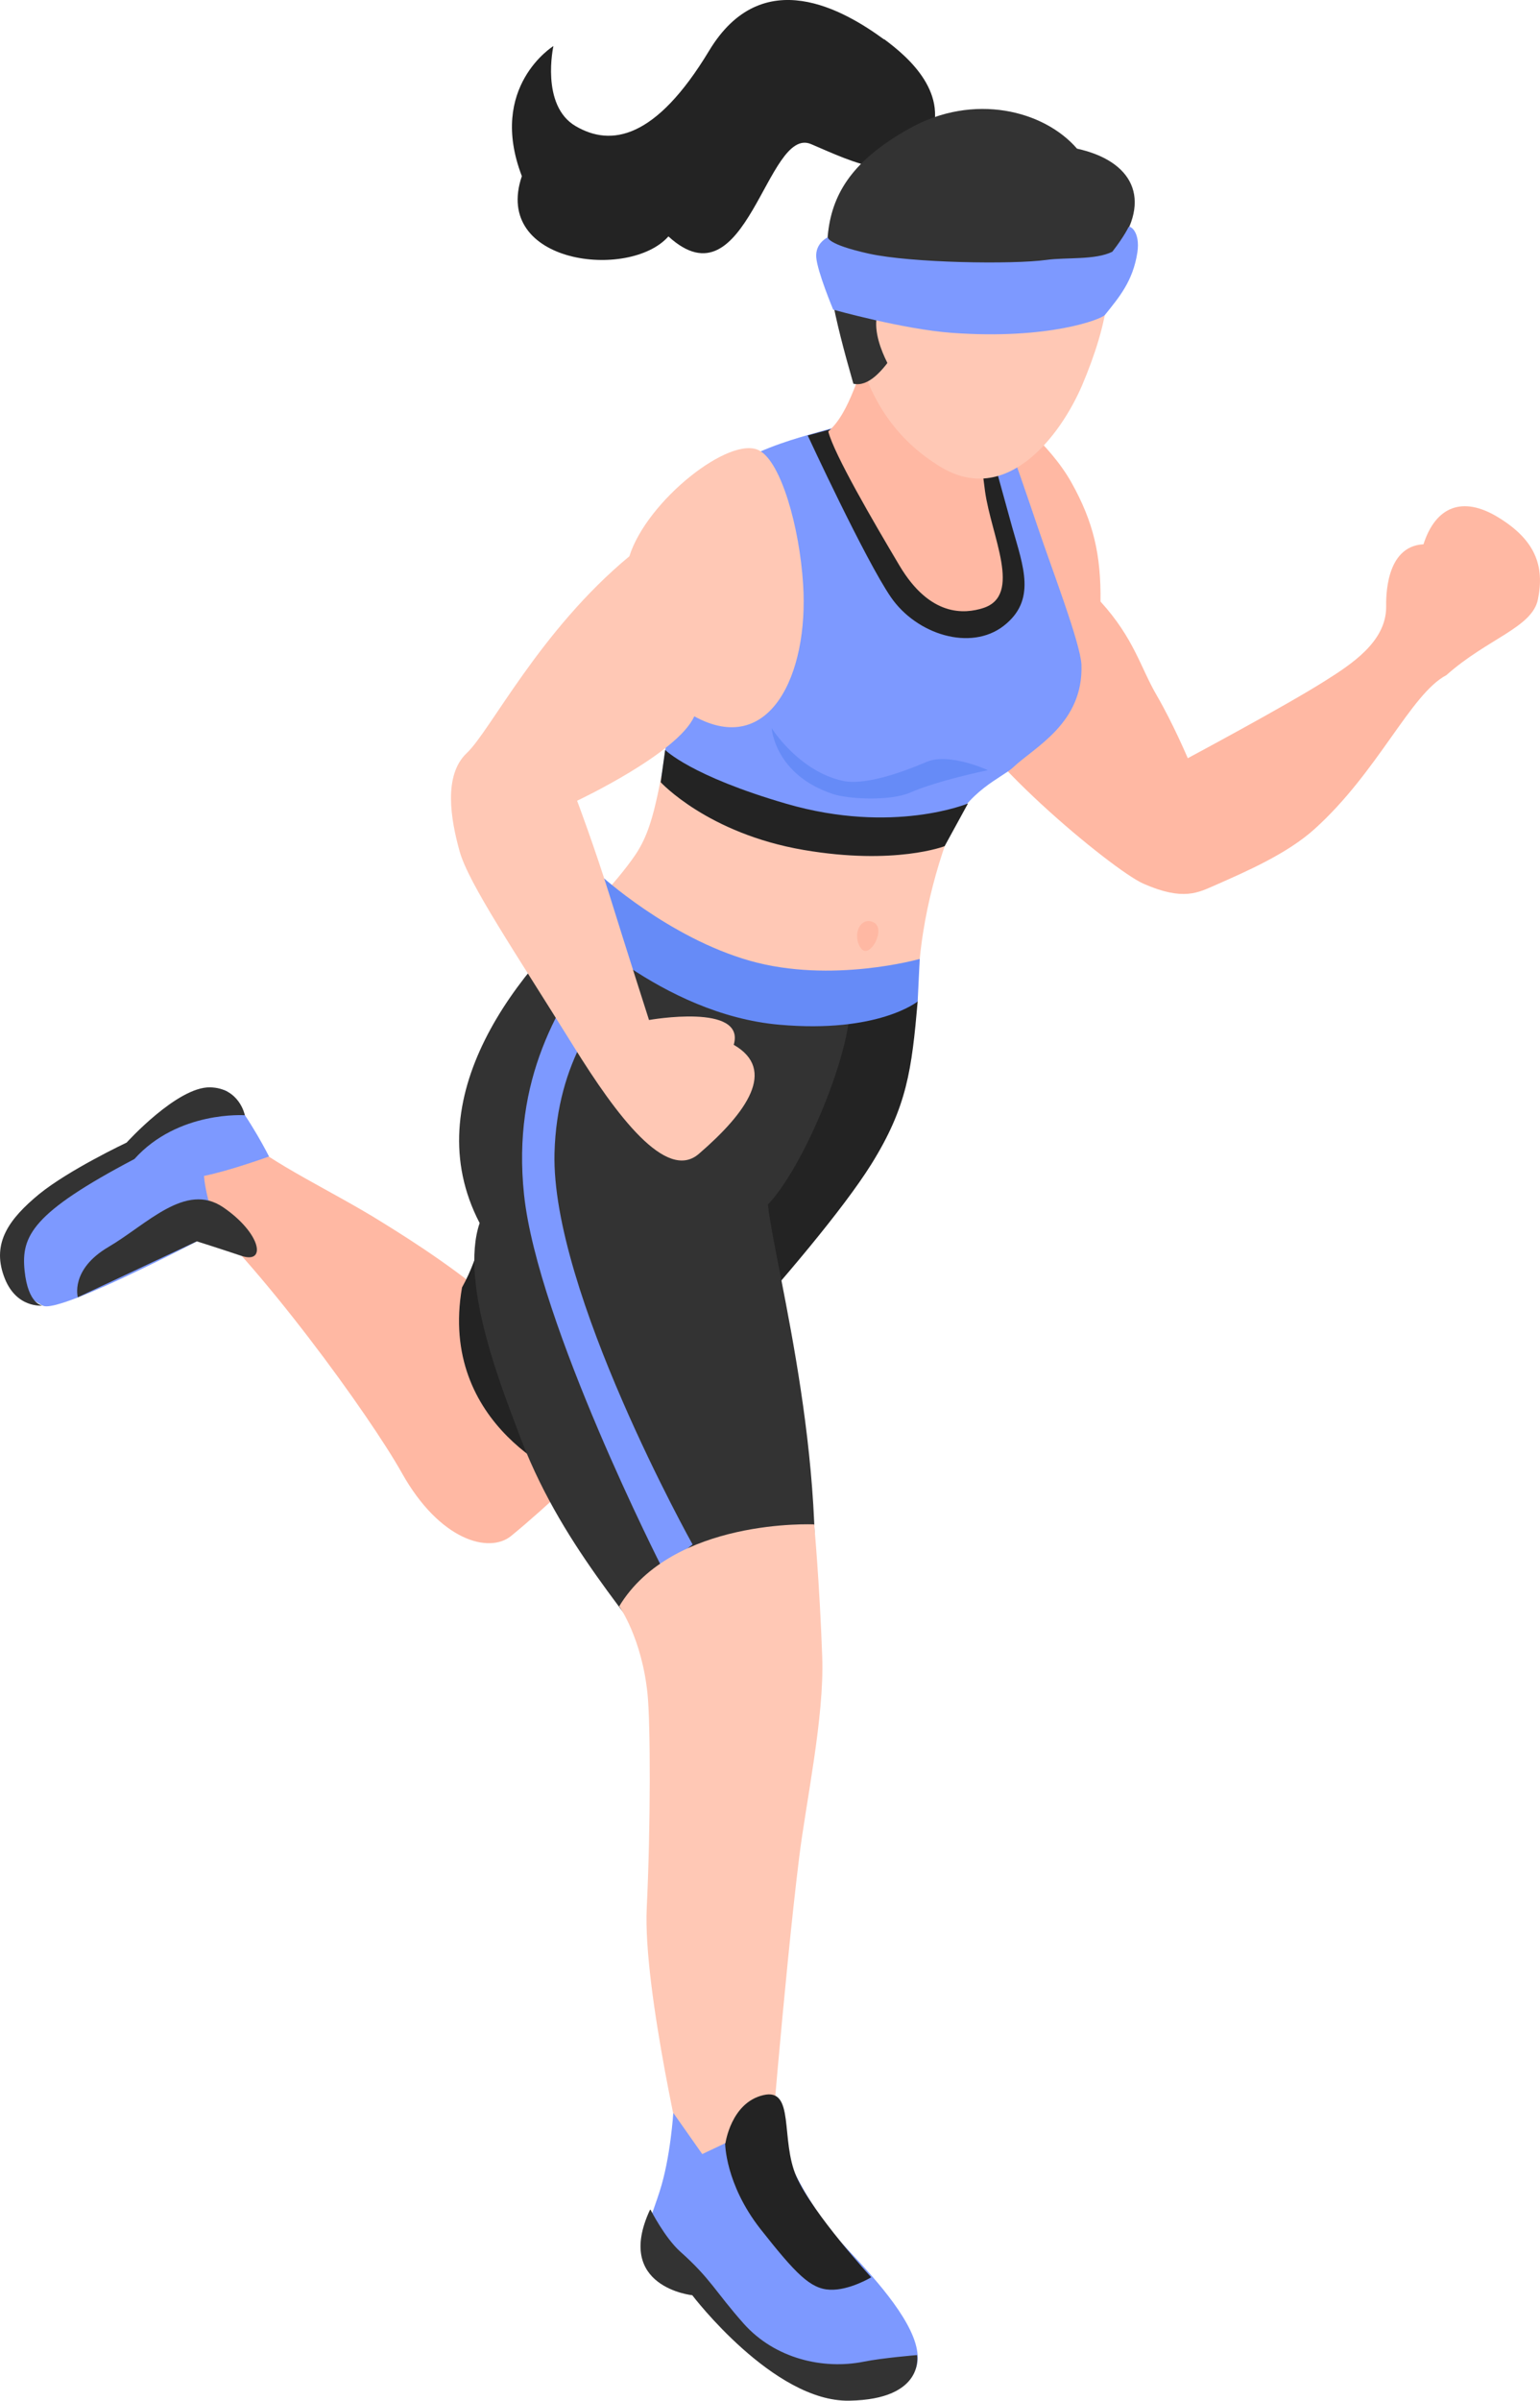 <?xml version="1.0" encoding="UTF-8"?> <svg xmlns="http://www.w3.org/2000/svg" viewBox="0 0 36.596 57.01" fill="none"><path d="M23.743 9.735C23.884 9.693 24.948 10.536 25.465 11.465C25.982 12.393 26.166 13.17 26.152 14.285C26.951 15.162 27.103 15.854 27.488 16.513C27.872 17.172 28.226 18.005 28.226 18.005C28.226 18.005 30.574 16.75 31.494 16.165C32.114 15.774 32.931 15.244 32.94 14.428C32.938 14.208 32.913 12.973 33.827 12.925C34.115 12.031 34.754 11.762 35.613 12.291C36.473 12.82 36.713 13.427 36.546 14.236C36.41 14.904 35.346 15.165 34.371 16.033C33.522 16.478 32.747 18.332 31.233 19.692C30.587 20.272 29.637 20.686 28.88 21.02C28.484 21.19 28.127 21.408 27.163 20.981C26.429 20.653 22.939 17.765 22.707 16.54C22.473 15.322 21.591 10.405 23.737 9.734L23.743 9.735Z" fill="#FFB8A3"></path><path d="M21.009 0.937C20.076 0.255 18.122 -0.903 16.851 1.205C15.579 3.312 14.518 3.487 13.679 2.995C12.839 2.503 13.151 1.094 13.151 1.094C13.151 1.094 11.586 2.059 12.401 4.183C11.691 6.275 14.964 6.658 15.884 5.614C17.75 7.322 18.22 2.973 19.273 3.422C20.276 3.849 21.541 4.495 22.07 3.363C22.606 2.232 21.588 1.357 21.01 0.93L21.009 0.937Z" fill="#232323"></path><path d="M9.098 29.036C7.892 28.281 6.483 27.657 5.623 26.902C5.216 27.217 4.835 27.57 4.567 28.002C4.483 28.141 4.424 28.29 4.378 28.442C6.148 29.967 8.802 33.642 9.548 34.976C10.452 36.59 11.629 36.901 12.149 36.472C13.033 35.748 14.137 34.683 14.135 34.616C14.055 32.167 10.485 29.896 9.098 29.036Z" fill="#FFB8A3"></path><path d="M19.046 18.884C20.372 19.294 21.278 19.744 22.721 19.363C22.288 20.439 21.804 21.998 21.808 23.775C21.419 24.785 20.775 25.698 18.74 25.577C15.079 25.359 13.471 23.17 13.426 22.357C13.712 21.855 14.599 21.045 15.11 20.282C15.669 19.441 15.623 18.369 16.087 16.999C17.074 17.749 18.036 18.569 19.047 18.877L19.046 18.884Z" fill="#FFC8B5"></path><path d="M11.974 26.303C12.718 24.743 13.022 23.684 14.269 22.444C14.422 22.291 14.566 22.19 14.706 22.108C15.63 22.727 16.677 23.169 17.734 23.366C18.818 23.561 20.655 24.473 21.808 23.775C21.665 25.4 21.559 26.28 20.701 27.654C19.393 29.742 14.94 34.503 13.899 35.247C13.44 35.167 10.41 33.848 10.979 30.574C11.872 28.96 11.366 27.581 11.974 26.303Z" fill="#232323"></path><path d="M19.224 39.439C19.815 35.084 18.44 30.248 18.247 28.605C19.075 27.744 20.148 25.17 20.192 24C19.201 24.227 16.988 24.175 16.017 23.254C15.464 22.725 14.721 21.984 14.469 21.175C12.247 23.011 9.862 26.095 11.398 29.044C10.907 30.489 11.979 33.09 12.309 33.985C13.297 36.679 15.008 38.393 16.129 40.098C16.525 40.194 18.763 39.871 19.228 39.453L19.224 39.439Z" fill="#333333"></path><path d="M14.49 22.203C14.622 22.519 14.781 22.826 14.933 23.099C14.953 23.136 14.979 23.18 14.999 23.217C14.295 23.859 13.232 25.191 13.177 27.384C13.094 30.656 16.458 36.676 16.458 36.676L15.74 37.243C15.74 37.243 12.779 31.433 12.453 28.369C12.164 25.631 13.271 23.821 14.344 22.391C14.397 22.32 14.446 22.269 14.496 22.211L14.49 22.203Z" fill="#7D99FF"></path><path d="M21.856 22.772L21.807 23.782C21.807 23.782 20.869 24.543 18.517 24.334C15.707 24.085 13.491 21.79 13.491 21.79L14.265 20.78C14.265 20.78 15.883 22.266 17.823 22.816C19.763 23.366 21.856 22.772 21.856 22.772Z" fill="#668BF7"></path><path d="M22.563 19.775C21.034 20.114 19.756 20.311 18.308 19.8C17.192 19.406 16.566 19.178 15.716 18.445C15.768 18.221 16.022 16.149 16.036 15.912C16.16 14.171 15.349 14.203 15.776 13.013C16.483 11.047 18.439 10.549 19.448 10.258C23.486 9.111 23.73 9.546 23.581 9.673C23.763 9.931 23.994 10.55 24.667 12.536C24.996 13.512 25.674 15.273 25.699 15.783C25.749 17.175 24.587 17.738 24.077 18.222C23.815 18.469 22.977 18.776 22.558 19.767L22.563 19.775Z" fill="#7D99FF"></path><path d="M23.595 10.82C23.606 10.908 23.79 11.572 24.052 12.516C24.32 13.461 24.634 14.254 23.85 14.863C23.065 15.471 21.778 15.068 21.168 14.177C20.558 13.286 19.194 10.341 19.194 10.341L20.402 10.012L23.588 10.819L23.595 10.82Z" fill="#232323"></path><path d="M20.731 8.16C21.758 8.565 22.876 9.098 23.826 9.184C23.495 9.938 23.189 10.131 23.408 11.666C23.555 12.729 24.302 14.136 23.365 14.439C22.921 14.581 22.103 14.652 21.377 13.435C20.754 12.388 19.821 10.789 19.683 10.246C20.216 9.78 20.409 8.789 20.731 8.16Z" fill="#FFB8A3"></path><path d="M25.777 5.691C24.437 5.132 23.711 4.946 22.384 5.234C21.654 5.3 20.941 5.495 20.243 5.799C20.192 5.824 20.142 5.882 20.137 5.947C20.134 7.843 20.415 9.901 22.339 11.08C23.92 12.047 25.2 10.347 25.714 9.152C26.31 7.753 26.708 6.079 25.777 5.691Z" fill="#FFC8B5"></path><path d="M21.62 3.045C23.144 2.199 24.807 2.621 25.594 3.53C26.895 3.816 27.405 4.71 26.53 5.915C25.504 6.841 23.244 7.253 22.059 6.874C21.686 7.601 20.975 9.28 20.279 9.112C19.381 5.976 19.167 4.415 21.612 3.051L21.62 3.045Z" fill="#333333"></path><path d="M22.169 7.771C22.169 7.771 22.03 6.582 21.192 7.036C20.355 7.489 21.196 8.813 21.196 8.813L22.162 7.77L22.169 7.771Z" fill="#FFC8B5"></path><path d="M11.089 17.886C10.532 18.415 10.71 19.457 10.923 20.219C11.137 20.981 12.217 22.573 13.631 24.848C14.65 26.489 15.832 28.071 16.607 27.401C17.75 26.416 18.465 25.402 17.436 24.811C17.73 23.811 15.423 24.222 15.423 24.222C15.423 24.222 14.858 22.46 14.487 21.265C14.115 20.076 13.714 19.015 13.714 19.015C13.714 19.015 16.112 17.888 16.498 17.01C18.283 17.993 19.223 16.027 19.085 13.874C18.998 12.502 18.558 10.975 18.047 10.7C17.361 10.321 15.373 11.885 14.956 13.21C12.819 14.98 11.653 17.359 11.089 17.886Z" fill="#FFC8B5"></path><path d="M23.003 19.08C23.003 19.08 21.225 19.822 18.691 19.088C16.411 18.426 15.807 17.808 15.807 17.808L15.7 18.575C15.7 18.575 16.818 19.794 19.099 20.184C21.264 20.554 22.448 20.094 22.448 20.094L23.003 19.08Z" fill="#232323"></path><path d="M23.48 18.291C23.48 18.291 22.563 17.866 22.024 18.091C21.37 18.37 20.523 18.655 20.023 18.542C18.967 18.305 18.338 17.291 18.338 17.291C18.338 17.291 18.406 18.394 19.789 18.854C20.154 18.977 21.149 19.03 21.631 18.821C22.294 18.531 23.473 18.29 23.473 18.29L23.48 18.291Z" fill="#668BF7"></path><path d="M20.756 21.902C21.076 22.051 20.657 22.817 20.451 22.508C20.246 22.2 20.443 21.755 20.756 21.902Z" fill="#FFB8A3"></path><path d="M26.827 5.394C26.847 5.351 27.102 5.496 27.028 5.995C26.922 6.682 26.59 7.063 26.258 7.478C26.173 7.583 24.918 8.07 22.631 7.905C21.468 7.822 19.8 7.353 19.8 7.353C19.8 7.353 19.424 6.456 19.397 6.112C19.37 5.768 19.673 5.634 19.673 5.634C19.673 5.634 19.644 5.802 20.65 6.024C21.656 6.245 24.057 6.283 24.869 6.172C25.339 6.107 26.025 6.18 26.433 5.978C26.724 5.603 26.821 5.387 26.821 5.387L26.827 5.394Z" fill="#7D99FF"></path><path d="M14.718 38.15C14.718 38.15 15.253 38.901 15.388 40.229C15.459 40.926 15.463 43.355 15.369 45.308C15.276 47.261 16.305 51.598 16.305 51.598L18.242 51.935C18.242 51.935 18.634 47 18.992 44.102C19.152 42.799 19.591 40.773 19.539 39.347C19.477 37.6 19.348 36.2 19.348 36.2C19.348 36.2 15.983 36.041 14.712 38.149L14.718 38.15Z" fill="#FFC8B5"></path><path d="M16 50.175C16 50.175 15.934 51.241 15.677 52.035C15.384 52.955 15 53.553 15.954 54.112C16.311 54.32 16.844 54.732 17.652 55.365C18.379 55.931 19.337 56.736 20.243 56.727C21.236 56.72 21.843 56.593 21.806 55.928C21.76 55.195 20.888 54.205 20.129 53.401C18.826 52.023 18.385 50.35 18.385 50.35L16.688 51.153L16 50.175Z" fill="#7D99FF"></path><path d="M15.46 52.476C15.46 52.476 15.797 53.14 16.166 53.47C16.892 54.116 16.998 54.42 17.677 55.184C18.418 56.011 19.556 56.275 20.521 56.084C20.962 55.994 21.793 55.926 21.793 55.926C21.793 55.926 21.989 56.978 20.181 57.009C18.379 57.042 16.451 54.505 16.451 54.505C16.451 54.505 14.589 54.314 15.447 52.474L15.46 52.476Z" fill="#333333"></path><path d="M17.232 50.895C17.232 50.895 17.231 51.859 18.069 52.93C18.914 54.001 19.259 54.354 19.721 54.374C20.183 54.395 20.703 54.079 20.703 54.079C20.703 54.079 19.322 52.575 18.929 51.695C18.537 50.815 18.9 49.568 18.136 49.754C17.372 49.934 17.239 50.896 17.239 50.896L17.232 50.895Z" fill="#232323"></path><path d="M6.396 27.469C6.396 27.469 5.957 26.588 5.429 25.95C5.061 25.507 3.252 27.301 2.934 27.599C2.623 27.897 0.988 28.272 0.536 29.377C0.084 30.483 0.623 30.789 1.018 31.005C1.413 31.22 5.188 29.215 5.188 29.215C5.188 29.215 4.893 28.498 4.847 27.925C5.481 27.796 6.397 27.462 6.397 27.462L6.396 27.469Z" fill="#7D99FF"></path><path d="M5.822 26.484C5.822 26.484 4.233 26.368 3.193 27.524C0.769 28.799 0.501 29.351 0.584 30.171C0.668 30.99 1.012 31.003 1.012 31.003C1.012 31.003 0.366 31.084 0.09 30.298C-0.192 29.51 0.219 28.943 0.926 28.36C1.639 27.779 3.009 27.133 3.009 27.133C3.009 27.133 4.211 25.805 4.993 25.821C5.689 25.836 5.817 26.477 5.817 26.477L5.822 26.484Z" fill="#333333"></path><path d="M1.85 30.81C1.85 30.81 1.659 30.151 2.577 29.612C3.496 29.073 4.41 28.062 5.303 28.669C6.195 29.277 6.35 30.029 5.734 29.822C5.112 29.614 4.676 29.478 4.676 29.478L1.844 30.809L1.85 30.81Z" fill="#333333"></path></svg> 